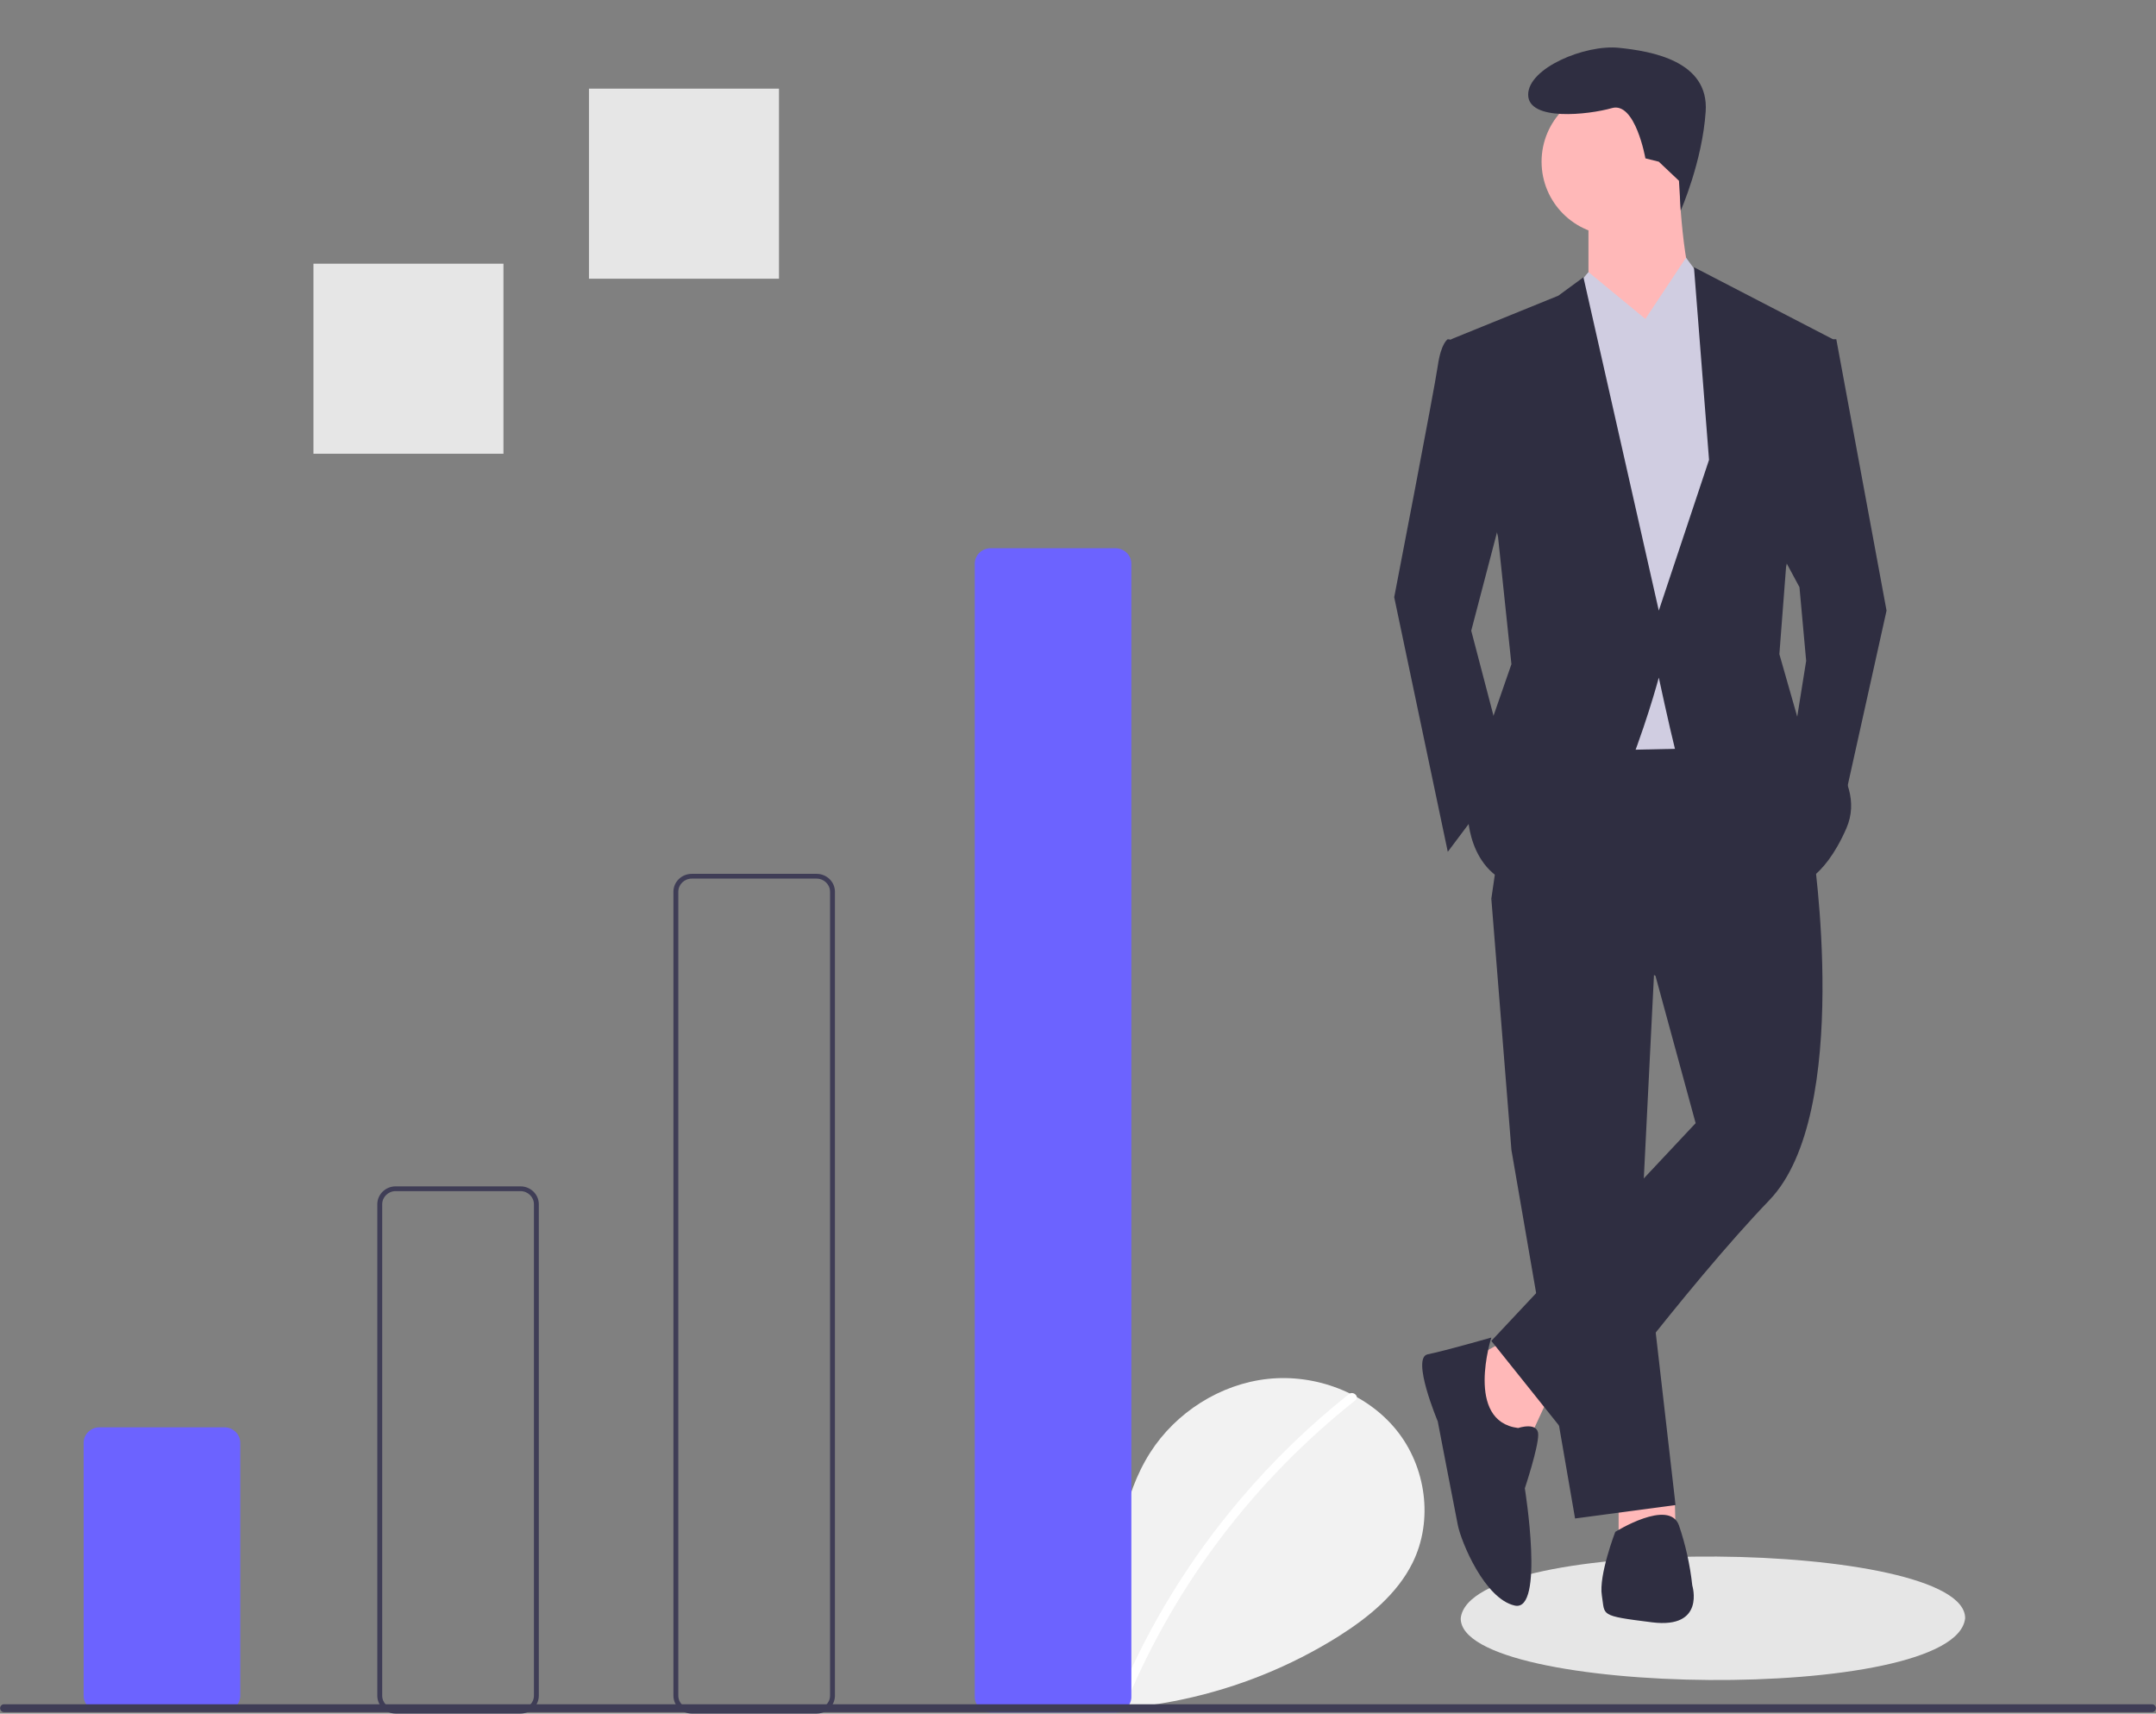 <?xml version="1.0" encoding="utf-8"?>
<svg id="a20c48fb-929f-471c-8be9-9df795afdcf1" data-name="Layer 1" width="649.675" height="516.232" viewBox="0 0 649.675 516.232" xmlns="http://www.w3.org/2000/svg">
  <rect x="0" y="0" width="649.675" height="516.232" fill="#808080" stroke="none"/>
  <path d="M 307.859 511.775 C 301.227 506.314 297.199 497.687 298.255 489.289 C 299.312 480.891 305.854 473.17 314.341 471.387 C 322.828 469.603 332.503 474.54 335.08 482.62 C 336.499 467.043 338.134 450.813 346.632 437.547 C 354.326 425.536 367.653 416.941 382.097 415.404 C 396.541 413.866 411.748 419.673 420.756 430.784 C 429.764 441.894 431.97 458.046 425.661 470.802 C 421.013 480.198 412.451 487.191 403.479 492.881 C 374.489 511.11 339.72 518.523 305.568 513.756" fill="#f2f2f2" style=""/>
  <path d="M 406.473 419.995 C 394.555 429.456 383.622 440.036 373.831 451.584 C 358.509 469.595 346.109 489.788 337.066 511.461 C 336.404 513.042 339.038 513.73 339.693 512.167 C 354.49 476.944 378.112 445.9 408.399 421.873 C 409.759 420.793 407.822 418.925 406.473 419.995 Z" fill="#fff" style=""/>
  <path d="M 67.605 515.513 L 29.996 515.513 C 27.35 515.51 25.206 513.42 25.203 510.841 L 25.203 434.661 C 25.206 432.082 27.35 429.993 29.996 429.99 L 67.605 429.99 C 70.251 429.993 72.395 432.082 72.398 434.661 L 72.398 510.841 C 72.395 513.42 70.251 515.51 67.605 515.513 Z" fill="#6c63ff" style=""/>
  <path d="M 156.835 516.232 L 119.226 516.232 C 116.173 516.228 113.698 513.817 113.695 510.841 L 113.695 362.793 C 113.698 359.817 116.173 357.406 119.226 357.403 L 156.835 357.403 C 159.888 357.406 162.362 359.817 162.366 362.793 L 162.366 510.841 C 162.362 513.817 159.888 516.228 156.835 516.232 Z M 119.226 358.84 C 116.987 358.842 115.172 360.611 115.17 362.793 L 115.17 510.841 C 115.172 513.023 116.987 514.792 119.226 514.794 L 156.835 514.794 C 159.074 514.792 160.888 513.023 160.891 510.841 L 160.891 362.793 C 160.888 360.611 159.074 358.842 156.835 358.84 Z" fill="#3f3d56" style=""/>
  <path d="M 246.065 516.232 L 208.455 516.232 C 205.402 516.228 202.928 513.817 202.925 510.841 L 202.925 268.645 C 202.928 265.67 205.402 263.258 208.455 263.255 L 246.065 263.255 C 249.118 263.258 251.592 265.67 251.595 268.645 L 251.595 510.841 C 251.592 513.817 249.118 516.228 246.065 516.232 Z M 208.455 264.692 C 206.216 264.695 204.402 266.463 204.399 268.645 L 204.399 510.841 C 204.402 513.023 206.216 514.792 208.455 514.794 L 246.065 514.794 C 248.303 514.792 250.118 513.023 250.12 510.841 L 250.12 268.645 C 250.118 266.463 248.303 264.695 246.065 264.692 Z" fill="#3f3d56" style=""/>
  <path d="M 336.127 515.872 L 298.518 515.872 C 295.872 515.869 293.728 513.779 293.725 511.201 L 293.725 169.826 C 293.728 167.247 295.872 165.158 298.518 165.155 L 336.127 165.155 C 338.773 165.158 340.917 167.247 340.92 169.826 L 340.92 511.201 C 340.917 513.779 338.773 515.869 336.127 515.872 Z" fill="#6c63ff" style=""/>
  <path d="M923.647,707.691H276.353a1.191,1.191,0,0,1,0-2.381H923.647a1.191,1.191,0,0,1,0,2.381Z" transform="translate(-275.162 -191.884)" fill="#3f3d56"/>
  <title>success_factors</title>
  <path d="M 592.162 487.527 C 589.317 513.403 439.936 511.231 440.163 487.525 C 443.008 461.65 592.388 463.823 592.162 487.527 Z" fill="#e6e6e6"/>
  <polygon points="466.545 421.124 460.49 434.244 449.388 433.235 442.324 410.022 453.425 403.967 466.545 421.124" fill="#ffb8b8"/>
  <polygon points="504.658 451.341 504.897 460.484 487.74 461.494 487.74 450.392 504.658 451.341" fill="#ffb8b8"/>
  <polygon points="498.841 284.876 494.804 365.615 504.897 453.42 474.619 457.457 455.444 346.44 449.388 270.746 498.841 284.876" fill="#2f2e41"/>
  <path d="M 546.276 255.607 C 546.276 255.607 558.387 335.338 533.156 361.578 C 507.925 387.819 473.611 434.244 473.611 434.244 L 449.389 403.966 L 510.953 338.366 L 498.842 293.959 L 449.389 270.746 L 457.463 215.238 L 530.128 214.229 Z" fill="#2f2e41"/>
  <circle cx="486.731" cy="48.712" r="22.203" fill="#ffb8b8"/>
  <path d="M 505.906 53.759 C 505.906 53.759 506.916 85.045 511.962 89.082 C 517.008 93.119 493.795 110.276 493.795 110.276 L 478.657 86.054 L 478.657 63.851 Z" fill="#ffb8b8"/>
  <polygon points="495.814 96.147 508.067 77.645 514.989 87.064 525.082 115.323 517.008 225.33 469.573 226.34 463.518 100.184 478.656 82.018 495.814 96.147" fill="#d0cde1"/>
  <path d="M 444.342 103.212 L 436.268 102.202 C 436.268 102.202 434.25 103.212 433.241 110.276 C 432.231 117.341 420.121 179.914 420.121 179.914 L 436.268 256.617 L 454.435 232.395 L 443.333 190.007 L 454.435 147.618 Z" fill="#2f2e41"/>
  <polygon points="547.285 102.203 553.34 102.203 568.479 183.951 554.35 247.534 540.22 224.321 544.257 199.09 542.239 176.887 535.174 163.766 547.285 102.203" fill="#2f2e41"/>
  <path d="M 457.463 430.207 C 457.463 430.207 463.518 428.188 463.518 432.225 C 463.518 436.262 459.481 448.373 459.481 448.373 C 459.481 448.373 465.537 485.715 456.453 483.697 C 447.37 481.678 440.305 464.521 439.296 459.475 C 438.287 454.429 433.241 428.188 433.241 428.188 C 433.241 428.188 425.167 409.013 430.213 408.003 C 435.259 406.994 449.389 402.957 449.389 402.957 C 449.389 402.957 441.315 428.188 457.463 430.207 Z" fill="#2f2e41"/>
  <path d="M 486.731 461.493 C 486.731 461.493 502.879 451.401 505.906 459.475 C 507.914 465.364 509.268 471.456 509.943 477.641 C 509.943 477.641 513.98 490.761 497.832 488.743 C 481.684 486.724 483.703 486.724 482.694 480.669 C 481.684 474.613 486.731 461.493 486.731 461.493 Z" fill="#2f2e41"/>
  <path d="M 499.851 48.712 L 495.814 47.703 C 495.814 47.703 492.786 30.546 485.721 32.564 C 478.657 34.583 460.49 36.601 460.49 28.527 C 460.49 20.453 477.647 13.389 487.74 14.398 C 497.832 15.407 514.99 18.435 513.98 33.574 C 512.971 48.712 506.459 63.439 506.459 63.439 L 505.933 54.463 Z" fill="#2f2e41"/>
  <polygon points="478.656 108.258 495.814 96.147 478.656 82.018 472.7 89.166 478.656 108.258" fill="#d0cde1"/>
  <polygon points="510.952 107.249 495.814 96.147 507.924 77.981 514.989 87.064 510.952 107.249" fill="#d0cde1"/>
  <path d="M 437.278 102.202 L 469.574 89.082 L 477.143 83.531 L 499.851 183.951 L 514.99 138.535 L 510.448 80.504 L 552.332 102.202 L 538.202 170.831 L 536.184 197.071 L 542.239 218.265 C 542.239 218.265 563.433 233.404 556.369 249.552 C 549.304 265.7 541.23 266.709 541.23 266.709 C 541.23 266.709 506.916 234.413 504.897 226.339 C 502.879 218.265 499.851 204.136 499.851 204.136 C 499.851 204.136 482.694 268.728 462.509 267.718 C 442.324 266.709 442.324 245.515 442.324 245.515 L 447.37 223.312 L 455.444 200.099 L 451.407 161.748 Z" fill="#2f2e41"/>
  <rect x="94.45" y="79.44" width="57.258" height="57.258" fill="#e6e6e6"/>
  <rect x="177.476" y="26.706" width="57.258" height="57.258" fill="#e6e6e6"/>
</svg>